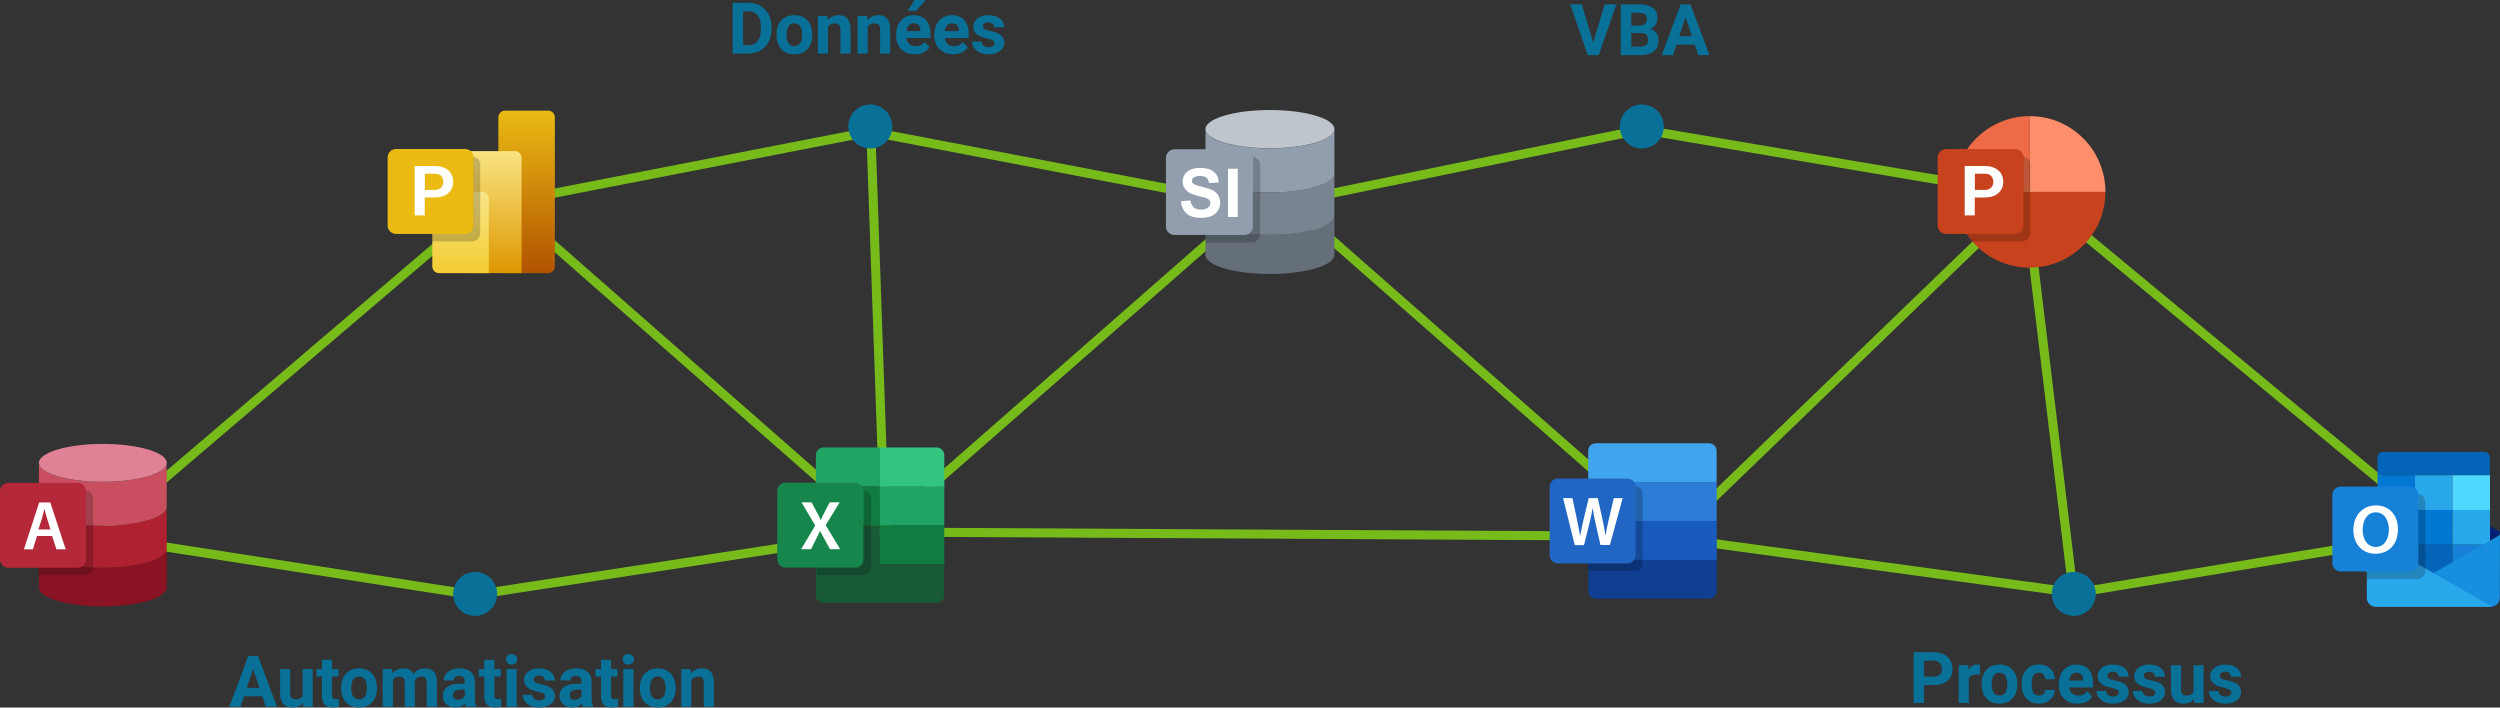 <svg xmlns="http://www.w3.org/2000/svg" xmlns:xlink="http://www.w3.org/1999/xlink" id="a" data-name="Ic&#xF4;nes &amp;amp; Pictogrammes" width="1000" height="283" viewBox="0 0 1000 283"><rect x="0" y="0" width="1000" height="283" fill="#333333" stroke="none"/><defs><linearGradient id="m" data-name="D&#xE9;grad&#xE9; sans nom 4" x1="-1032.653" y1="139.285" x2="-1032.653" y2="139.182" gradientTransform="translate(226361.587 87793.739) scale(219 -630)" gradientUnits="userSpaceOnUse"><stop offset="0" stop-color="#ebbb14"></stop><stop offset="1" stop-color="#b25400"></stop></linearGradient><linearGradient id="p" data-name="D&#xE9;grad&#xE9; sans nom 2" x1="-1032.124" y1="139.619" x2="-1032.124" y2="139.516" gradientTransform="translate(226232.587 66100.435) scale(219 -473)" gradientUnits="userSpaceOnUse"><stop offset="0" stop-color="#f9e583"></stop><stop offset="1" stop-color="#de9800"></stop></linearGradient><linearGradient id="r" data-name="D&#xE9;grad&#xE9; sans nom 3" x1="-1031.604" y1="140.293" x2="-1031.604" y2="140.19" gradientTransform="translate(226105.587 44268.961) scale(219 -315)" gradientUnits="userSpaceOnUse"><stop offset="0" stop-color="#f9e68b"></stop><stop offset="1" stop-color="#f3cd32"></stop></linearGradient><linearGradient id="t" data-name="D&#xE9;grad&#xE9; sans nom 8" x1="155.052" y1="76.591" x2="189.439" y2="76.591" gradientUnits="userSpaceOnUse"><stop offset=".053" stop-color="#ebbb14"></stop><stop offset=".307" stop-color="#ebbb14"></stop></linearGradient></defs><g id="i" data-name="Schema"><path d="m816.399,77.279l-.374-.31-4.283-.725-.168-1.398-1.208,1.165-153.654-26.01-142.447,29.275-12.46-.779-1.649,1.446-150.063-28.73-.156-4.468-3.614.126.15,4.287-153.835,29.93-.467.091L34.505,215.684l154.845,24.082.275.042,162.187-24.82,4.14,3.636-.139-3.982,308.35,1.667,3.178.433,1.2,1.055.81-.781,158.302,21.582.052.435,1.666-.2.724.099.271.036,150.938-25.007-164.905-136.682Zm-1.935,3.093l158.432,131.317-142.007,23.527-18.696-155.229,2.271.384Zm-157.688-26.693l150.355,25.452-138.702,133.752-149.013-130.974,137.361-28.229Zm-160.066,29.286l-141.172,123.797-5.316-151.842,146.487,28.045Zm-144.683,126.876l-.298.261-145.672-127.941,140.543-27.343,5.427,155.023Zm-162.396,26.309l-146.785-22.829L193.795,84.547l7.777-1.513,146.695,128.84-158.636,24.276Zm166.526-25.121l145.054-127.202,4.24.812.353.068,8.717-1.792.604.038,147.601,129.733-306.569-1.657Zm316.51,2.791l136.185-131.324,18.355,152.393-154.54-21.069Z" fill="#77bb1b" stroke-width="0"></path><g id="j" data-name="Excel"><rect x="351.964" y="194.501" width="25.764" height="15.57" fill="#21a365" stroke-width="0"></rect><rect x="351.964" y="210.071" width="25.764" height="15.57" fill="#107c41" stroke-width="0"></rect><rect x="326.253" y="194.501" width="25.712" height="15.57" fill="#107c41" stroke-width="0"></rect><path d="m351.964,225.641v-15.57h-25.659v28.058c0,1.672,1.359,3.03,3.031,3.03h45.309c1.672,0,3.031-1.358,3.031-3.03v-12.488h-25.712Z" fill="#185b37" stroke-width="0"></path><path d="m374.645,178.983h-22.733v15.57h25.816v-12.54c-.052-1.672-1.411-3.03-3.083-3.03Z" fill="#33c481" stroke-width="0"></path><path d="m351.964,178.983h-22.576c-1.672,0-3.031,1.358-3.031,3.03v12.488h25.659v-15.518h-.052Z" fill="#21a365" stroke-width="0"></path><path d="m341.93,227.052h-27.697c-1.829,0-3.345-1.515-3.345-3.344v-27.274c0-1.829,1.516-3.344,3.345-3.344h27.697c1.829,0,3.345,1.515,3.345,3.344v27.274c0,1.829-1.463,3.344-3.345,3.344Z" fill="#17864c" stroke-width="0"></path><path d="m332.001,219.685l-2.038-3.71c-.836-1.463-1.359-2.456-1.934-3.553h-.052c-.47,1.097-.941,2.09-1.725,3.553l-1.829,3.71h-3.972l5.644-9.457-5.487-9.3h4.024l2.038,3.866c.627,1.149,1.097,2.09,1.568,3.135h.105c.523-1.149.888-1.985,1.516-3.135l2.038-3.866h3.972l-5.592,9.144,5.801,9.614h-4.076Z" fill="#fff" stroke-width="0"></path><path d="m345.693,196.12v27.588c0,1.829-1.516,3.344-3.345,3.344h-15.626v2.978h18.395c1.829,0,3.345-1.515,3.345-3.344v-27.274c.052-1.672-1.202-3.083-2.77-3.292Z" opacity=".2" stroke-width="0"></path></g><g><path d="m41.128,227c-14.11,0-25.555-3.396-25.555-7.576v15.57c0,4.18,11.445,7.576,25.555,7.576s25.555-3.396,25.555-7.576v-15.57c0,4.18-11.445,7.576-25.555,7.576Z" fill="#891323" stroke-width="0"></path><path d="m41.128,210.28c-14.11,0-25.555-3.396-25.555-7.576v16.772c0,4.18,11.445,7.576,25.555,7.576s25.555-3.396,25.555-7.576v-16.824c0,4.232-11.445,7.628-25.555,7.628Z" fill="#af2131" stroke-width="0"></path><path d="m41.128,192.776c-14.11,0-25.555-3.396-25.555-7.576v17.503c0,4.18,11.445,7.576,25.555,7.576s25.555-3.396,25.555-7.576v-17.556c0,4.232-11.445,7.628-25.555,7.628Z" fill="#c94e60" stroke-width="0"></path><ellipse cx="41.128" cy="185.148" rx="25.555" ry="7.576" fill="#e08195" stroke-width="0"></ellipse><path d="m31.042,227.104H3.345C1.516,227.104,0,225.589,0,223.76v-27.274C0,194.657,1.516,193.142,3.345,193.142h27.697c1.829,0,3.345,1.515,3.345,3.344v27.274c0,1.829-1.463,3.344-3.345,3.344Z" fill="#b42839" stroke-width="0"></path><path d="m14.789,214.408l-1.62,5.329h-3.606l6.114-18.757h4.442l6.167,18.757h-3.71l-1.725-5.329h-6.062Zm5.435-2.56l-1.463-4.65c-.366-1.149-.679-2.403-.941-3.501h-.105c-.261,1.097-.575,2.403-.888,3.501l-1.463,4.598h4.86v.052Z" fill="#fff" stroke-width="0"></path><path d="m34.439,196.173v27.588c0,1.829-1.516,3.344-3.345,3.344h-15.573v2.978h18.395c1.829,0,3.345-1.515,3.345-3.344v-27.274c0-1.672-1.202-3.083-2.822-3.292Z" opacity=".2" stroke-width="0"></path></g><g><path d="m686.697,192.824h-51.423v-12.488c0-1.672,1.359-3.03,3.031-3.03h45.309c1.672,0,3.031,1.358,3.031,3.03v12.488h.052Z" fill="#41a5ed" stroke-width="0"></path><rect x="635.274" y="192.824" width="51.423" height="15.57" fill="#2c7bd5" stroke-width="0"></rect><rect x="635.274" y="208.394" width="51.423" height="15.57" fill="#195abe" stroke-width="0"></rect><path d="m683.666,239.482h-45.309c-1.672,0-3.031-1.358-3.031-3.03v-12.488h51.371v12.488c0,1.672-1.359,3.03-3.031,3.03Z" fill="#103e91" stroke-width="0"></path><path d="m650.9,225.375h-27.697c-1.829,0-3.345-1.515-3.345-3.344v-27.274c0-1.829,1.516-3.344,3.345-3.344h27.697c1.829,0,3.345,1.515,3.345,3.344v27.274c0,1.829-1.463,3.344-3.345,3.344Z" fill="#2166c3" stroke-width="0"></path><path d="m629.891,218.008l-4.651-18.757h3.71l1.829,8.517c.47,2.299.941,4.65,1.254,6.531h.052c.314-1.985.836-4.18,1.359-6.583l2.038-8.464h3.658l1.881,8.621c.47,2.247.888,4.284,1.15,6.322h.052c.314-2.09.784-4.18,1.306-6.479l1.986-8.464h3.554l-5.121,18.757h-3.763l-1.986-8.83c-.47-2.09-.836-3.866-1.097-5.904h-.052c-.314,1.985-.679,3.814-1.254,5.956l-2.195,8.83h-3.71v-.052Z" fill="#fff" stroke-width="0"></path><path d="m654.244,194.443v27.588c0,1.829-1.516,3.344-3.345,3.344h-15.573v2.978h18.395c1.829,0,3.345-1.515,3.345-3.344v-27.274c0-1.672-1.202-3.083-2.822-3.292Z" opacity=".2" stroke-width="0"></path></g><g><path d="m811.854,107.06c16.723,0,30.31-13.585,30.31-30.305h-60.621c0,16.772,13.587,30.305,30.31,30.305Z" fill="#c8421d" stroke-width="0"></path><path d="m811.854,46.451v30.305h30.31c0-16.72-13.535-30.305-30.31-30.305Z" fill="#ff8f6a" stroke-width="0"></path><path d="m781.595,76.755h30.31v-30.305c-16.723,0-30.31,13.585-30.31,30.305Z" fill="#ed6b47" stroke-width="0"></path><path d="m806.105,93.579h-27.697c-1.829,0-3.345-1.515-3.345-3.344v-27.274c0-1.829,1.516-3.344,3.345-3.344h27.697c1.829,0,3.345,1.515,3.345,3.344v27.274c0,1.829-1.516,3.344-3.345,3.344Z" fill="#c8421d" stroke-width="0"></path><path d="m789.905,79.002v7.158h-4.024v-19.75h7.996c2.299,0,4.128.575,5.435,1.724,1.306,1.149,1.986,2.665,1.986,4.598,0,1.881-.679,3.396-1.986,4.546s-3.136,1.724-5.435,1.724h-3.972Zm0-3.03h3.972c1.097,0,1.986-.313,2.561-.888.575-.627.888-1.358.888-2.299s-.261-1.724-.836-2.351-1.411-.94-2.561-.94h-3.972v6.479h-.052Z" fill="#fff" stroke-width="0"></path><path d="m809.345,62.648v27.588c0,1.829-1.516,3.344-3.345,3.344h-19.231l1.986,2.978h20.015c1.829,0,3.345-1.515,3.345-3.344v-27.274c.052-1.672-1.15-3.083-2.77-3.292Z" opacity=".2" stroke-width="0"></path></g><g><g><path d="m995.956,190.091h-44.943v-7.158c0-1.202.941-2.142,2.09-2.142h40.71c1.202,0,2.143.94,2.143,2.142,0,0,0,7.158,0,7.158Z" fill="#0464b8" stroke-width="0"></path><rect x="951.013" y="190.091" width="14.998" height="13.898" fill="#0377d4" stroke-width="0"></rect><rect x="966.012" y="190.091" width="14.998" height="13.898" fill="#29a7eb" stroke-width="0"></rect><rect x="981.01" y="190.091" width="14.998" height="13.898" fill="#4fd8ff" stroke-width="0"></rect><rect x="951.013" y="203.989" width="14.998" height="13.898" fill="#1681d7" stroke-width="0"></rect><rect x="966.012" y="203.989" width="14.998" height="13.898" fill="#0178d4" stroke-width="0"></rect><rect x="981.01" y="203.989" width="14.998" height="13.898" fill="#29a7eb" stroke-width="0"></rect><rect x="966.012" y="217.835" width="14.998" height="13.898" fill="#0464b8" stroke-width="0"></rect><rect x="981.01" y="217.835" width="14.998" height="13.898" fill="#1681d7" stroke-width="0"></rect></g><path d="m999.458,214.282l-3.449,2.038v-5.852l3.397,1.881c.784.366.784,1.463.052,1.933Z" fill="#042071" stroke-width="0"></path><path d="m999.458,214.282l-.314.209h0l-.366.209-2.77,1.62v-.052l-46.197,26.438h46.563c1.986,0,3.554-1.62,3.554-3.553l.052-25.811c.052.313-.157.731-.523.94Z" fill="#168fde" stroke-width="0"></path><path d="m996.897,242.705h-46.615c-1.986,0-3.554-1.62-3.554-3.553v-25.184l50.169,28.737Z" fill="#29a7eb" stroke-width="0"></path><path d="m963.974,228.598h-27.697c-1.829,0-3.345-1.515-3.345-3.344v-27.274c0-1.829,1.516-3.344,3.345-3.344h27.697c1.829,0,3.345,1.515,3.345,3.344v27.274c0,1.829-1.463,3.344-3.345,3.344Z" fill="#1681d7" stroke-width="0"></path><path d="m950.125,221.492c-5.383,0-8.78-4.075-8.78-9.509,0-5.747,3.71-9.823,9.041-9.823,5.539,0,8.78,4.128,8.78,9.457.052,6.322-3.815,9.875-9.041,9.875h0Zm.209-2.717c3.345,0,5.226-3.083,5.226-7.001,0-3.553-1.777-6.845-5.226-6.845s-5.278,3.239-5.278,7.001,1.881,6.845,5.278,6.845h0Z" fill="#fff" stroke-width="0"></path><path d="m967.37,197.667v27.588c0,1.829-1.516,3.344-3.345,3.344h-17.298v2.978h20.068c1.829,0,3.345-1.515,3.345-3.344v-27.274c0-1.672-1.202-3.083-2.77-3.292Z" opacity=".2" stroke-width="0"></path></g><g><g id="k" data-name="PBI-Logo"><g id="l" data-name="Group"><path id="n" data-name="Rectangle" d="m202.027,44.256h17.234c1.481,0,2.683,1.202,2.683,2.683v59.633c0,1.48-1.202,2.682-2.682,2.682h-17.234c-1.481,0-2.683-1.202-2.683-2.683v-59.633c0-1.48,1.202-2.682,2.682-2.682Z" fill="url(#m)" stroke-width="0"></path><g id="o" data-name="Combined-Shape"><path id="q" data-name="path-3" d="m208.632,106.572v2.682h-19.916c-1.482,0-2.683-1.201-2.683-2.682v-43.435c0-1.481,1.201-2.682,2.683-2.682h17.233c1.482,0,2.683,1.201,2.683,2.682v43.435Z" fill="url(#p)" fill-rule="evenodd" stroke-width="0"></path></g><path id="s" data-name="Combined-Shape" d="m195.527,106.572v2.682h-19.916c-1.482,0-2.683-1.201-2.683-2.682v-27.134c0-1.481,1.201-2.682,2.683-2.682h17.233c1.482,0,2.683,1.201,2.683,2.682v27.134Z" fill="url(#r)" fill-rule="evenodd" stroke-width="0"></path></g></g><path d="m186.094,93.572h-27.697c-1.829,0-3.345-1.515-3.345-3.344v-27.274c0-1.829,1.516-3.344,3.345-3.344h27.697c1.829,0,3.345,1.515,3.345,3.344v27.274c0,1.829-1.516,3.344-3.345,3.344Z" fill="url(#t)" stroke-width="0"></path><path d="m169.894,78.995v7.158h-4.024v-19.75h7.996c2.299,0,4.128.575,5.435,1.724,1.306,1.149,1.986,2.665,1.986,4.598,0,1.881-.679,3.396-1.986,4.546s-3.136,1.724-5.435,1.724h-3.972Zm0-3.03h3.972c1.097,0,1.986-.313,2.561-.888.575-.627.888-1.358.888-2.299s-.261-1.724-.836-2.351-1.411-.94-2.561-.94h-3.972v6.479h-.052Z" fill="#fff" stroke-width="0"></path><path d="m189.334,62.641v27.588c0,1.829-1.516,3.344-3.345,3.344h-13.087v2.978h15.857c1.829,0,3.345-1.515,3.345-3.344v-27.274c.052-1.672-1.15-3.083-2.77-3.292Z" opacity=".2" stroke-width="0"></path></g><g><path d="m507.981,93.88c-14.236,0-25.783-3.427-25.783-7.644v15.71c0,4.217,11.547,7.644,25.783,7.644s25.783-3.427,25.783-7.644v-15.71c0,4.217-11.547,7.644-25.783,7.644Z" fill="#646f7a" stroke-width="0"></path><path d="m507.981,77.011c-14.236,0-25.783-3.427-25.783-7.644v16.922c0,4.217,11.547,7.644,25.783,7.644s25.783-3.427,25.783-7.644v-16.975c0,4.27-11.547,7.697-25.783,7.697Z" fill="#798491" stroke-width="0"></path><path d="m507.981,59.351c-14.236,0-25.783-3.427-25.783-7.644v17.66c0,4.217,11.547,7.644,25.783,7.644s25.783-3.427,25.783-7.644v-17.713c0,4.27-11.547,7.697-25.783,7.697Z" fill="#929ead" stroke-width="0"></path><ellipse cx="507.981" cy="51.654" rx="25.783" ry="7.644" fill="#bec5cc" stroke-width="0"></ellipse><path d="m501.232,62.777v27.834c0,1.845-1.529,3.374-3.375,3.374h-15.713v3.005h18.56c1.845,0,3.375-1.529,3.375-3.374v-27.518c0-1.687-1.213-3.11-2.847-3.321Z" opacity=".2" stroke-width="0"></path><g><path d="m497.7,93.985h-27.945c-1.845,0-3.375-1.529-3.375-3.374v-27.518c0-1.845,1.529-3.374,3.375-3.374h27.945c1.845,0,3.375,1.529,3.375,3.374v27.518c0,1.845-1.476,3.374-3.375,3.374Z" fill="#929ead" stroke-width="0"></path><path d="m472.344,80.525l3.794-.369c.228,1.274.692,2.209,1.39,2.806s1.641.896,2.826.896c1.256,0,2.202-.266,2.839-.797s.955-1.153.955-1.864c0-.457-.134-.845-.402-1.166-.268-.32-.736-.599-1.403-.836-.457-.158-1.498-.439-3.122-.843-2.091-.518-3.557-1.154-4.4-1.91-1.185-1.062-1.778-2.358-1.778-3.886,0-.983.279-1.903.837-2.759.558-.856,1.361-1.508,2.411-1.956,1.049-.448,2.317-.672,3.801-.672,2.424,0,4.249.531,5.473,1.594,1.225,1.063,1.869,2.481,1.93,4.254l-3.9.171c-.167-.992-.525-1.706-1.074-2.14-.549-.435-1.372-.652-2.47-.652-1.133,0-2.021.233-2.661.698-.413.299-.619.698-.619,1.198,0,.457.193.848.58,1.172.492.413,1.686.843,3.583,1.291,1.897.448,3.3.911,4.209,1.39.909.479,1.62,1.133,2.134,1.963.513.83.77,1.855.77,3.075,0,1.106-.307,2.143-.922,3.108-.615.966-1.484,1.684-2.609,2.153-1.124.47-2.525.705-4.202.705-2.442,0-4.317-.564-5.625-1.693-1.309-1.128-2.091-2.772-2.345-4.932Zm18.866,6.283v-19.31h3.899v19.31h-3.899Z" fill="#fff" stroke-width="0"></path></g></g><path d="m104.937,278.534h-7.344l-1.396,4.187h-4.454l7.567-20.323h3.881l7.609,20.323h-4.454l-1.41-4.187Zm-6.212-3.392h5.082l-2.555-7.607-2.526,7.607Zm22.459,6.044c-.996,1.21-2.373,1.814-4.132,1.814-1.619,0-2.855-.465-3.707-1.395s-1.287-2.294-1.305-4.09v-9.897h4.035v9.768c0,1.574.716,2.361,2.15,2.361,1.368,0,2.308-.475,2.82-1.425v-10.704h4.049v15.103h-3.797l-.112-1.535Zm11.64-17.28v3.713h2.582v2.959h-2.582v7.537c0,.559.107.959.321,1.201s.623.363,1.228.363c.447,0,.842-.033,1.187-.098v3.057c-.791.242-1.605.363-2.443.363-2.83,0-4.272-1.428-4.328-4.285v-8.137h-2.206v-2.959h2.206v-3.713h4.035Zm3.64,11.125c0-1.498.288-2.834.866-4.006.577-1.172,1.407-2.08,2.492-2.722s2.343-.963,3.777-.963c2.038,0,3.701.623,4.991,1.87,1.289,1.247,2.008,2.94,2.157,5.081l.028,1.033c0,2.317-.647,4.176-1.94,5.576-1.294,1.401-3.03,2.1-5.208,2.1s-3.916-.698-5.214-2.093c-1.299-1.396-1.948-3.294-1.948-5.695v-.181Zm4.035.286c0,1.435.27,2.533.809,3.292.54.76,1.313,1.139,2.317,1.139.977,0,1.741-.375,2.29-1.125.549-.75.824-1.95.824-3.599,0-1.407-.275-2.498-.824-3.272-.549-.773-1.322-1.16-2.317-1.16-.987,0-1.75.384-2.29,1.154-.54.769-.809,1.959-.809,3.571Zm16.4-7.698l.125,1.689c1.07-1.312,2.518-1.968,4.342-1.968,1.945,0,3.281.767,4.007,2.303,1.061-1.535,2.574-2.303,4.537-2.303,1.638,0,2.857.477,3.658,1.431s1.201,2.389,1.201,4.306v9.645h-4.049v-9.631c0-.856-.168-1.481-.503-1.877-.335-.395-.927-.593-1.773-.593-1.21,0-2.048.577-2.513,1.731l.014,10.371h-4.035v-9.617c0-.875-.172-1.507-.516-1.899-.344-.391-.931-.586-1.759-.586-1.144,0-1.973.475-2.485,1.424v10.678h-4.035v-15.103h3.783Zm29.58,15.103c-.186-.363-.321-.814-.405-1.354-.977,1.089-2.247,1.633-3.811,1.633-1.48,0-2.707-.428-3.679-1.284-.972-.856-1.459-1.935-1.459-3.238,0-1.6.593-2.828,1.78-3.685s2.901-1.289,5.144-1.298h1.857v-.865c0-.698-.18-1.256-.537-1.675-.358-.419-.924-.629-1.696-.629-.679,0-1.213.163-1.599.488-.386.326-.579.773-.579,1.34h-4.035c0-.875.27-1.684.81-2.429.539-.744,1.303-1.328,2.289-1.751.987-.423,2.094-.635,3.323-.635,1.861,0,3.339.467,4.432,1.402s1.641,2.25,1.641,3.943v6.547c.009,1.433.209,2.517.6,3.252v.237h-4.077Zm-3.336-2.805c.595,0,1.145-.132,1.647-.398.503-.265.875-.621,1.117-1.068v-2.597h-1.508c-2.02,0-3.094.698-3.225,2.094l-.014.237c0,.503.177.917.53,1.242s.838.488,1.452.488Zm14.599-16.01v3.713h2.582v2.959h-2.582v7.537c0,.559.107.959.321,1.201s.623.363,1.228.363c.447,0,.842-.033,1.187-.098v3.057c-.791.242-1.605.363-2.443.363-2.83,0-4.272-1.428-4.328-4.285v-8.137h-2.206v-2.959h2.206v-3.713h4.035Zm4.66-.195c0-.604.202-1.102.607-1.493s.956-.586,1.654-.586c.689,0,1.238.195,1.648.586.409.391.614.889.614,1.493,0,.614-.207,1.117-.621,1.508-.414.391-.961.586-1.641.586s-1.226-.195-1.64-.586c-.414-.391-.622-.893-.622-1.508Zm4.286,19.011h-4.049v-15.103h4.049v15.103Zm11.361-4.173c0-.493-.244-.882-.733-1.166-.489-.284-1.273-.537-2.353-.76-3.592-.754-5.388-2.28-5.388-4.579,0-1.339.556-2.458,1.668-3.356,1.112-.898,2.566-1.347,4.362-1.347,1.917,0,3.451.451,4.6,1.354,1.15.903,1.724,2.075,1.724,3.518h-4.035c0-.577-.187-1.054-.559-1.431s-.954-.565-1.745-.565c-.68,0-1.206.153-1.578.46-.373.307-.559.698-.559,1.172,0,.447.211.807.635,1.082.423.274,1.138.511,2.143.712,1.005.2,1.852.426,2.541.677,2.131.782,3.197,2.136,3.197,4.062,0,1.377-.591,2.491-1.773,3.343s-2.708,1.277-4.579,1.277c-1.266,0-2.39-.225-3.372-.677s-1.752-1.07-2.31-1.856-.838-1.636-.838-2.548h3.826c.037.717.302,1.266.795,1.647s1.154.572,1.983.572c.773,0,1.357-.147,1.752-.44s.593-.677.593-1.151Zm15.13,4.173c-.186-.363-.321-.814-.405-1.354-.977,1.089-2.247,1.633-3.811,1.633-1.48,0-2.707-.428-3.679-1.284-.972-.856-1.459-1.935-1.459-3.238,0-1.6.593-2.828,1.78-3.685s2.901-1.289,5.144-1.298h1.857v-.865c0-.698-.18-1.256-.537-1.675-.358-.419-.924-.629-1.696-.629-.679,0-1.213.163-1.599.488-.386.326-.579.773-.579,1.34h-4.035c0-.875.27-1.684.81-2.429.539-.744,1.303-1.328,2.289-1.751.987-.423,2.094-.635,3.323-.635,1.861,0,3.339.467,4.432,1.402s1.641,2.25,1.641,3.943v6.547c.009,1.433.209,2.517.6,3.252v.237h-4.077Zm-3.336-2.805c.595,0,1.145-.132,1.647-.398.503-.265.875-.621,1.117-1.068v-2.597h-1.508c-2.02,0-3.094.698-3.225,2.094l-.014.237c0,.503.177.917.53,1.242s.838.488,1.452.488Zm14.6-16.01v3.713h2.582v2.959h-2.582v7.537c0,.559.107.959.321,1.201s.623.363,1.228.363c.447,0,.842-.033,1.187-.098v3.057c-.791.242-1.605.363-2.443.363-2.83,0-4.272-1.428-4.328-4.285v-8.137h-2.206v-2.959h2.206v-3.713h4.035Zm4.659-.195c0-.604.202-1.102.607-1.493s.956-.586,1.654-.586c.689,0,1.238.195,1.648.586.409.391.614.889.614,1.493,0,.614-.207,1.117-.621,1.508-.414.391-.961.586-1.641.586s-1.226-.195-1.64-.586c-.414-.391-.622-.893-.622-1.508Zm4.286,19.011h-4.049v-15.103h4.049v15.103Zm2.551-7.691c0-1.498.288-2.834.866-4.006.577-1.172,1.407-2.08,2.492-2.722s2.343-.963,3.777-.963c2.038,0,3.701.623,4.991,1.87,1.289,1.247,2.008,2.94,2.157,5.081l.028,1.033c0,2.317-.647,4.176-1.94,5.576-1.294,1.401-3.03,2.1-5.208,2.1s-3.916-.698-5.214-2.093c-1.299-1.396-1.948-3.294-1.948-5.695v-.181Zm4.035.286c0,1.435.27,2.533.809,3.292.54.76,1.313,1.139,2.317,1.139.977,0,1.741-.375,2.29-1.125.549-.75.824-1.95.824-3.599,0-1.407-.275-2.498-.824-3.272-.549-.773-1.322-1.16-2.317-1.16-.987,0-1.75.384-2.29,1.154-.54.769-.809,1.959-.809,3.571Zm16.331-7.698l.126,1.745c1.08-1.349,2.527-2.024,4.342-2.024,1.601,0,2.792.47,3.574,1.41s1.182,2.345,1.201,4.216v9.757h-4.035v-9.659c0-.856-.187-1.477-.559-1.863s-.991-.58-1.857-.58c-1.136,0-1.987.484-2.555,1.452v10.65h-4.035v-15.103h3.797Z" fill="#097098" stroke-width="0"></path><path d="m293.055,21.439V1.116h6.254c1.787,0,3.386.403,4.796,1.208,1.41.805,2.511,1.949,3.302,3.433s1.187,3.171,1.187,5.06v.935c0,1.889-.388,3.569-1.165,5.039-.777,1.471-1.873,2.61-3.288,3.42-1.415.809-3.011,1.219-4.789,1.228h-6.297Zm4.188-16.931v13.567h2.024c1.638,0,2.89-.535,3.755-1.605.866-1.07,1.307-2.601,1.326-4.592v-1.075c0-2.066-.428-3.632-1.284-4.697s-2.108-1.598-3.755-1.598h-2.066Zm13.357,9.24c0-1.498.288-2.834.866-4.006.577-1.172,1.407-2.08,2.492-2.722s2.343-.963,3.777-.963c2.038,0,3.701.623,4.991,1.87,1.289,1.247,2.008,2.94,2.157,5.081l.028,1.033c0,2.317-.647,4.176-1.94,5.576-1.294,1.401-3.03,2.1-5.208,2.1s-3.916-.698-5.214-2.093c-1.299-1.396-1.948-3.294-1.948-5.695v-.181Zm4.035.286c0,1.435.27,2.533.809,3.292.54.76,1.313,1.139,2.317,1.139.977,0,1.741-.375,2.29-1.125.549-.75.824-1.95.824-3.599,0-1.407-.275-2.498-.824-3.272-.549-.773-1.322-1.16-2.317-1.16-.987,0-1.75.384-2.29,1.154-.54.769-.809,1.959-.809,3.571Zm16.331-7.698l.126,1.745c1.08-1.349,2.527-2.024,4.342-2.024,1.601,0,2.792.47,3.574,1.41s1.182,2.345,1.201,4.216v9.757h-4.035v-9.659c0-.856-.187-1.477-.559-1.863s-.991-.58-1.857-.58c-1.136,0-1.987.484-2.555,1.452v10.65h-4.035V6.337h3.797Zm15.87,0l.126,1.745c1.08-1.349,2.527-2.024,4.342-2.024,1.601,0,2.792.47,3.574,1.41s1.182,2.345,1.201,4.216v9.757h-4.035v-9.659c0-.856-.187-1.477-.559-1.863s-.991-.58-1.857-.58c-1.136,0-1.987.484-2.555,1.452v10.65h-4.035V6.337h3.797Zm19.109,15.382c-2.216,0-4.019-.679-5.41-2.037-1.392-1.359-2.087-3.169-2.087-5.43v-.391c0-1.517.293-2.873.879-4.069.586-1.195,1.417-2.117,2.492-2.764s2.302-.97,3.679-.97c2.066,0,3.693.651,4.879,1.954,1.187,1.303,1.78,3.15,1.78,5.542v1.647h-9.619c.13.987.523,1.778,1.18,2.373.656.596,1.487.893,2.492.893,1.555,0,2.769-.563,3.644-1.688l1.983,2.219c-.605.856-1.424,1.524-2.457,2.003s-2.178.719-3.434.719Zm-.461-12.408c-.801,0-1.45.271-1.948.813s-.816,1.318-.956,2.327h5.612v-.323c-.019-.897-.261-1.591-.726-2.082-.466-.491-1.126-.736-1.983-.736Zm.363-9.31h4.398l-3.867,4.327h-3.281l2.751-4.327Zm15.409,21.718c-2.216,0-4.019-.679-5.41-2.037-1.392-1.359-2.087-3.169-2.087-5.43v-.391c0-1.517.293-2.873.879-4.069.586-1.195,1.417-2.117,2.492-2.764s2.302-.97,3.679-.97c2.066,0,3.693.651,4.879,1.954,1.187,1.303,1.78,3.15,1.78,5.542v1.647h-9.619c.13.987.523,1.778,1.18,2.373.656.596,1.487.893,2.492.893,1.555,0,2.769-.563,3.644-1.688l1.983,2.219c-.605.856-1.424,1.524-2.457,2.003s-2.178.719-3.434.719Zm-.461-12.408c-.801,0-1.45.271-1.948.813s-.816,1.318-.956,2.327h5.612v-.323c-.019-.897-.261-1.591-.726-2.082-.466-.491-1.126-.736-1.983-.736Zm17.001,7.956c0-.493-.244-.882-.733-1.166-.489-.284-1.273-.537-2.353-.76-3.592-.754-5.388-2.28-5.388-4.579,0-1.339.556-2.458,1.668-3.356,1.112-.898,2.566-1.347,4.362-1.347,1.917,0,3.451.451,4.6,1.354,1.15.903,1.724,2.075,1.724,3.518h-4.035c0-.577-.187-1.054-.559-1.431s-.954-.565-1.745-.565c-.68,0-1.206.153-1.578.46-.373.307-.559.698-.559,1.172,0,.447.211.807.635,1.082.423.274,1.138.511,2.143.712,1.005.2,1.852.426,2.541.677,2.131.782,3.197,2.136,3.197,4.062,0,1.377-.591,2.491-1.773,3.343s-2.708,1.277-4.579,1.277c-1.266,0-2.39-.225-3.372-.677s-1.752-1.07-2.31-1.856-.838-1.636-.838-2.548h3.826c.037.717.302,1.266.795,1.647s1.154.572,1.983.572c.773,0,1.357-.147,1.752-.44s.593-.677.593-1.151Z" fill="#097098" stroke-width="0"></path><path d="m637.29,17.005l4.607-15.284h4.663l-7.078,20.323h-4.37l-7.05-20.323h4.649l4.579,15.284Zm11.039,5.039V1.721h7.12c2.466,0,4.337.473,5.612,1.417,1.275.945,1.912,2.329,1.912,4.153,0,.996-.256,1.873-.768,2.631-.512.759-1.224,1.314-2.136,1.668,1.042.261,1.864.786,2.464,1.577s.901,1.759.901,2.903c0,1.954-.623,3.434-1.871,4.439-1.247,1.005-3.025,1.517-5.333,1.535h-7.902Zm4.188-11.809h3.099c2.113-.037,3.169-.879,3.169-2.526,0-.922-.267-1.584-.802-1.989-.536-.405-1.38-.607-2.534-.607h-2.932v5.122Zm0,2.959v5.486h3.588c.986,0,1.756-.235,2.31-.705.553-.47.831-1.119.831-1.947,0-1.861-.964-2.805-2.89-2.834h-3.839Zm25.392,4.662h-7.344l-1.396,4.187h-4.454l7.567-20.323h3.881l7.609,20.323h-4.454l-1.41-4.187Zm-6.212-3.392h5.082l-2.555-7.607-2.526,7.607Z" fill="#097098" stroke-width="0"></path><path d="m769.641,274.033v7.161h-4.188v-20.323h7.93c1.526,0,2.869.279,4.028.837,1.158.559,2.05,1.352,2.674,2.38.623,1.028.935,2.198.935,3.511,0,1.991-.682,3.562-2.046,4.711-1.363,1.149-3.25,1.724-5.661,1.724h-3.672Zm0-3.392h3.741c1.108,0,1.953-.261,2.534-.782.582-.521.872-1.265.872-2.233,0-.996-.293-1.8-.879-2.415s-1.396-.93-2.429-.949h-3.839v6.379Zm22.334-.768c-.55-.074-1.034-.111-1.452-.111-1.526,0-2.527.516-3.001,1.549v9.882h-4.035v-15.103h3.811l.112,1.801c.81-1.387,1.931-2.08,3.365-2.08.447,0,.865.061,1.256.181l-.055,3.88Zm.666,3.629c0-1.498.288-2.834.866-4.006.577-1.172,1.407-2.08,2.492-2.722s2.343-.963,3.777-.963c2.038,0,3.701.623,4.991,1.87,1.289,1.247,2.008,2.94,2.157,5.081l.028,1.033c0,2.317-.647,4.176-1.94,5.576-1.294,1.401-3.03,2.1-5.208,2.1s-3.916-.698-5.214-2.093c-1.299-1.396-1.948-3.294-1.948-5.695v-.181Zm4.035.286c0,1.435.27,2.533.809,3.292.54.76,1.313,1.139,2.317,1.139.977,0,1.741-.375,2.29-1.125.549-.75.824-1.95.824-3.599,0-1.407-.275-2.498-.824-3.272-.549-.773-1.322-1.16-2.317-1.16-.987,0-1.75.384-2.29,1.154-.54.769-.809,1.959-.809,3.571Zm18.899,4.432c.745,0,1.35-.204,1.815-.614.466-.41.708-.954.726-1.633h3.783c-.009,1.023-.288,1.961-.838,2.813s-1.301,1.512-2.254,1.982c-.954.47-2.008.704-3.162.704-2.16,0-3.863-.686-5.11-2.059-1.247-1.372-1.871-3.268-1.871-5.688v-.265c0-2.326.619-4.183,1.857-5.569,1.237-1.387,2.936-2.08,5.095-2.08,1.89,0,3.404.537,4.544,1.612s1.719,2.505,1.738,4.292h-3.783c-.019-.786-.261-1.424-.726-1.915-.465-.491-1.08-.737-1.842-.737-.94,0-1.65.343-2.129,1.028-.48.685-.719,1.796-.719,3.334v.419c0,1.557.237,2.675.712,3.355.474.681,1.196,1.02,2.164,1.02Zm15.438,3.252c-2.216,0-4.019-.679-5.41-2.037-1.392-1.359-2.087-3.169-2.087-5.43v-.391c0-1.517.293-2.873.879-4.069.586-1.195,1.417-2.117,2.492-2.764s2.302-.97,3.679-.97c2.066,0,3.693.651,4.879,1.954,1.187,1.303,1.78,3.15,1.78,5.542v1.647h-9.619c.13.987.523,1.778,1.18,2.373.656.596,1.487.893,2.492.893,1.555,0,2.769-.563,3.644-1.688l1.983,2.219c-.605.856-1.424,1.524-2.457,2.003s-2.178.719-3.434.719Zm-.461-12.408c-.801,0-1.45.271-1.948.813s-.816,1.318-.956,2.327h5.612v-.323c-.019-.897-.261-1.591-.726-2.082-.466-.491-1.126-.736-1.983-.736Zm17.001,7.956c0-.493-.244-.882-.733-1.166-.489-.284-1.273-.537-2.353-.76-3.592-.754-5.388-2.28-5.388-4.579,0-1.339.556-2.458,1.668-3.356,1.112-.898,2.566-1.347,4.362-1.347,1.917,0,3.451.451,4.6,1.354,1.15.903,1.724,2.075,1.724,3.518h-4.035c0-.577-.187-1.054-.559-1.431s-.954-.565-1.745-.565c-.68,0-1.206.153-1.578.46-.373.307-.559.698-.559,1.172,0,.447.211.807.635,1.082.423.274,1.138.511,2.143.712,1.005.2,1.852.426,2.541.677,2.131.782,3.197,2.136,3.197,4.062,0,1.377-.591,2.491-1.773,3.343s-2.708,1.277-4.579,1.277c-1.266,0-2.39-.225-3.372-.677s-1.752-1.07-2.31-1.856-.838-1.636-.838-2.548h3.826c.037.717.302,1.266.795,1.647s1.154.572,1.983.572c.773,0,1.357-.147,1.752-.44s.593-.677.593-1.151Zm14.558,0c0-.493-.244-.882-.733-1.166-.489-.284-1.273-.537-2.353-.76-3.592-.754-5.388-2.28-5.388-4.579,0-1.339.556-2.458,1.668-3.356,1.112-.898,2.566-1.347,4.362-1.347,1.917,0,3.451.451,4.6,1.354,1.15.903,1.724,2.075,1.724,3.518h-4.035c0-.577-.187-1.054-.559-1.431s-.954-.565-1.745-.565c-.68,0-1.206.153-1.578.46-.373.307-.559.698-.559,1.172,0,.447.211.807.635,1.082.423.274,1.138.511,2.143.712,1.005.2,1.852.426,2.541.677,2.131.782,3.197,2.136,3.197,4.062,0,1.377-.591,2.491-1.773,3.343s-2.708,1.277-4.579,1.277c-1.266,0-2.39-.225-3.372-.677s-1.752-1.07-2.31-1.856-.838-1.636-.838-2.548h3.826c.037.717.302,1.266.795,1.647s1.154.572,1.983.572c.773,0,1.357-.147,1.752-.44s.593-.677.593-1.151Zm15.423,2.638c-.996,1.21-2.373,1.814-4.132,1.814-1.619,0-2.855-.465-3.707-1.395s-1.287-2.294-1.305-4.09v-9.897h4.035v9.768c0,1.574.716,2.361,2.15,2.361,1.368,0,2.308-.475,2.82-1.425v-10.704h4.049v15.103h-3.797l-.112-1.535Zm14.991-2.638c0-.493-.244-.882-.733-1.166-.489-.284-1.273-.537-2.353-.76-3.592-.754-5.388-2.28-5.388-4.579,0-1.339.556-2.458,1.668-3.356,1.112-.898,2.566-1.347,4.362-1.347,1.917,0,3.451.451,4.6,1.354,1.15.903,1.724,2.075,1.724,3.518h-4.035c0-.577-.187-1.054-.559-1.431s-.954-.565-1.745-.565c-.68,0-1.206.153-1.578.46-.373.307-.559.698-.559,1.172,0,.447.211.807.635,1.082.423.274,1.138.511,2.143.712,1.005.2,1.852.426,2.541.677,2.131.782,3.197,2.136,3.197,4.062,0,1.377-.591,2.491-1.773,3.343s-2.708,1.277-4.579,1.277c-1.266,0-2.39-.225-3.372-.677s-1.752-1.07-2.31-1.856-.838-1.636-.838-2.548h3.826c.037.717.302,1.266.795,1.647s1.154.572,1.983.572c.773,0,1.357-.147,1.752-.44s.593-.677.593-1.151Z" fill="#097098" stroke-width="0"></path><circle cx="190.048" cy="237.56" r="8.805" fill="#097098" stroke-width="0"></circle><circle cx="348.129" cy="50.583" r="8.805" fill="#097098" stroke-width="0"></circle><circle cx="656.744" cy="50.583" r="8.805" fill="#097098" stroke-width="0"></circle><circle cx="829.501" cy="237.56" r="8.805" fill="#097098" stroke-width="0"></circle></g></svg>